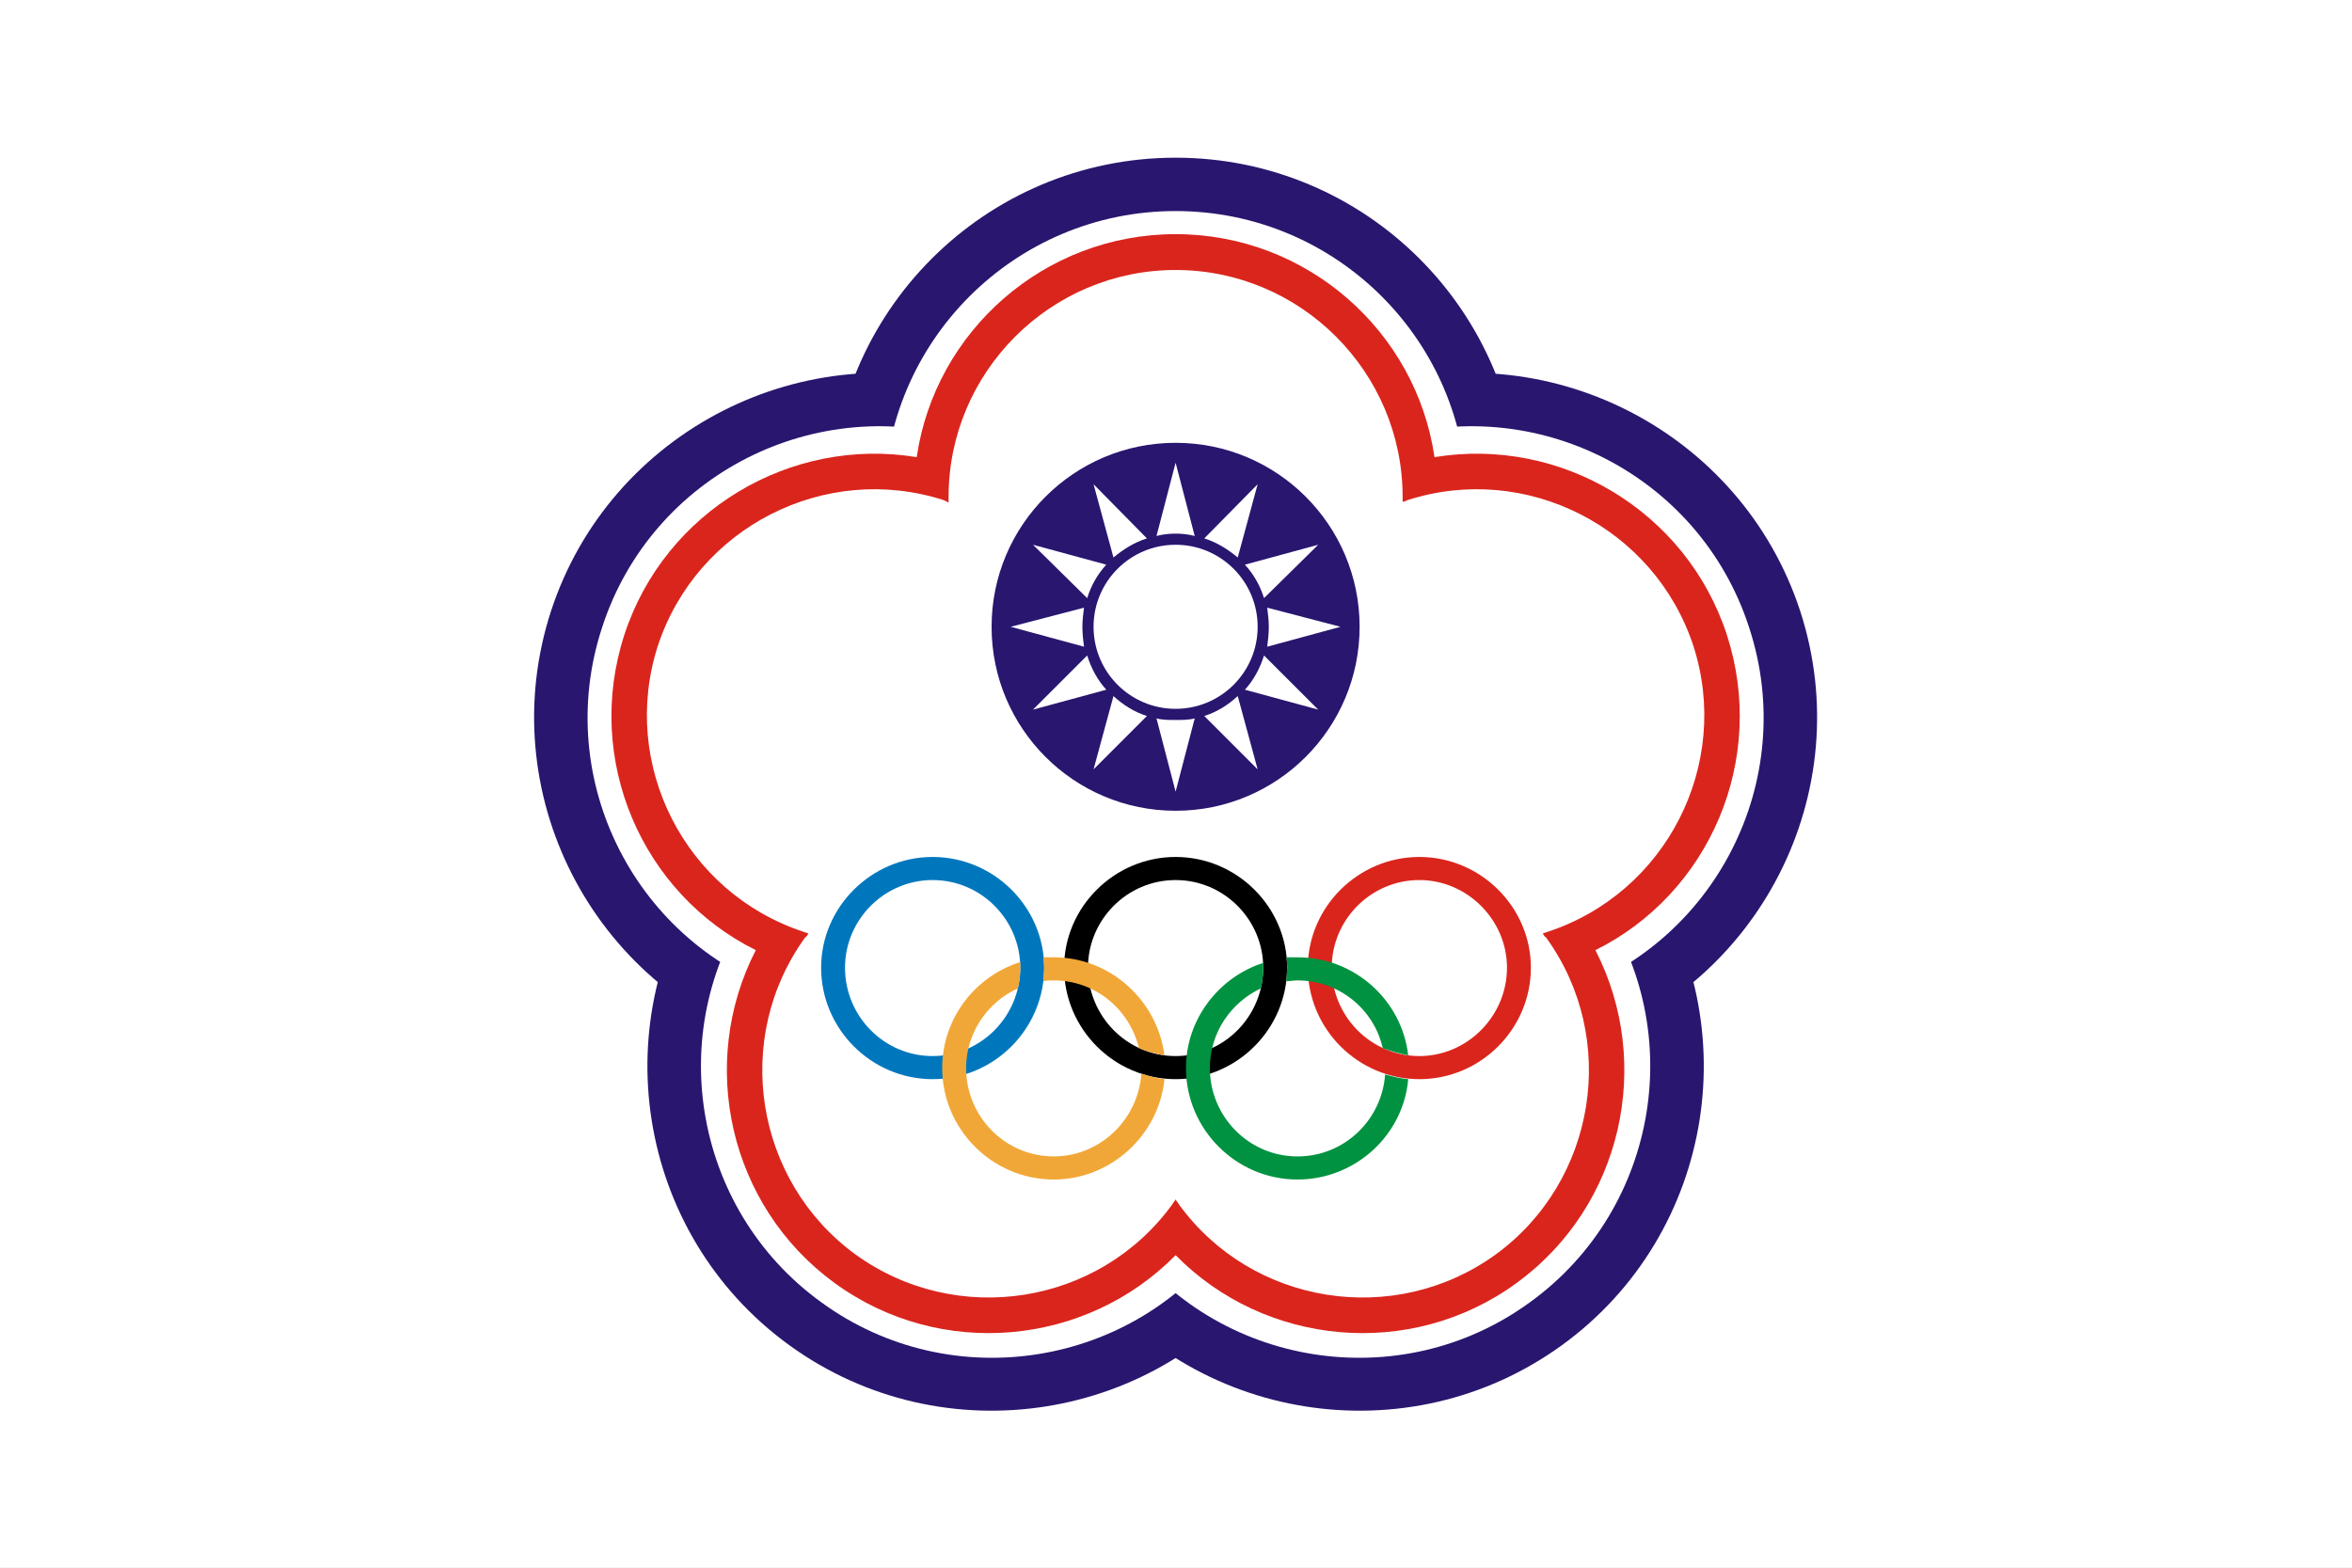 <svg xmlns="http://www.w3.org/2000/svg" xml:space="preserve" x="-132.874" y="88.583" width="900" height="600.102" viewBox="-1476 0 9997.426 6666.101" id="svg2" version="1.1"><rect x="-1476" y="0" width="9997.426" height="6666.101" fill="#333333" stroke="none"/><defs id="defs4"><style type="text/css" id="style6">.fil2{fill:#da251d}.fil0{fill:#fff}.fil1{fill:#29166f}</style></defs><g id="g3813" transform="translate(3521.032) scale(3.386)"><path id="74923296" class="fil0" style="fill:#fff" d="M-1476 0h2953v1969h-2953z"/><g style="fill:#29166f;fill-opacity:1" id="g10"><circle id="74923384" class="fil1" cx="0" cy="631" style="fill:#29166f;fill-opacity:1" r="433"/><path id="74923472" class="fil1" d="M-784 767c74-226 319-351 546-278 226 74 351 319 278 546-74 227-319 352-546 278s-352-319-278-546z" style="fill:#29166f;fill-opacity:1"/><path id="74923560" class="fil1" d="M-485 1689c-193-140-236-412-95-605 140-193 412-236 604-96 193 141 236 412 96 605s-412 236-605 96z" style="fill:#29166f;fill-opacity:1"/><path id="74923648" class="fil1" d="M485 1689c-193 140-465 97-605-96s-97-464 96-605c192-140 464-97 604 96 141 193 98 465-95 605z" style="fill:#29166f;fill-opacity:1"/><path id="74923736" class="fil1" d="M784 767c74 227-51 472-278 546s-472-51-546-278c-73-227 52-472 278-546 227-73 472 52 546 278z" style="fill:#29166f;fill-opacity:1"/></g><g id="g17"><circle id="74923912" class="fil0" cx="0" cy="631" style="fill:#fff" r="366"/><path id="74924000" class="fil0" d="M-720 788c62-192 269-297 461-235S38 823-24 1014c-62 192-270 298-461 235-192-62-298-269-235-461z" style="fill:#fff"/><path id="74924088" class="fil0" d="M-445 1635c-163-118-200-348-81-511 118-164 348-200 511-81 163 118 200 348 81 511-118 163-348 200-511 81z" style="fill:#fff"/><path id="74924176" class="fil0" d="M445 1635c-163 119-393 82-511-81-119-163-82-393 81-511 163-119 393-83 511 81 119 163 82 393-81 511z" style="fill:#fff"/><path id="74924264" class="fil0" d="M720 788c63 192-43 399-235 461-191 63-399-43-461-235-62-191 43-399 235-461s399 43 461 235z" style="fill:#fff"/></g><path id="74924440" class="fil2" d="M692 797c51 157-22 325-165 396 73 142 34 321-99 418s-316 79-428-35c-112 114-295 132-428 35s-172-276-99-418c-143-71-216-239-165-396 51-156 209-249 367-223 23-158 160-280 325-280s302 122 325 280c158-26 316 67 367 223z" style="fill:#da251d;fill-opacity:1"/><path id="74924528" class="fil0" d="M650 811c48 149-34 310-183 359-2 1-4 1-6 2 1 2 2 4 4 5 92 127 63 306-63 398-127 92-306 64-398-63-1-2-3-4-4-6-1 2-3 4-4 6-92 127-271 155-398 63-126-92-155-271-63-398 2-1 3-3 4-5-2-1-4-1-6-2-149-49-231-210-183-359 49-149 210-231 359-183l6 3v-7c0-157 128-285 285-285s285 128 285 285v6c2 0 4-1 6-2 149-48 310 34 359 183z" style="fill:#fff"/><circle id="74924616" class="fil1" cx="0" cy="787" style="fill:#29166f;fill-opacity:1" r="231"/><g id="g27"><circle id="74924704" class="fil0" cx="0" cy="787" style="fill:#fff" r="103"/><path id="74924792" class="fil0" d="m0 581 24 92c-7-2-16-3-24-3s-17 1-24 3l24-92zm36 95 67-68-25 92c-12-10-26-19-42-24zm51 33 92-25-68 67c-5-16-13-30-24-42zm28 54 92 24-92 25c1-8 2-16 2-25 0-8-1-16-2-24zm-4 60 68 68-92-25c11-12 19-27 24-43zm-33 51 25 92-67-67c16-5 30-14 42-25zm-54 28L0 994l-24-92c7 2 16 2 24 2s17 0 24-2zm-60-3-67 67 25-92c12 11 26 20 42 25zm-51-33-92 25 68-68c5 16 13 31 24 43zm-28-54-92-25 92-24c-1 8-2 16-2 24 0 9 1 17 2 25zm4-61-68-67 92 25c-11 12-19 26-24 42zm33-51-25-92 67 68c-16 5-30 14-42 24z" style="fill:#fff"/></g><path id="74922944" d="M-305 1076c77 0 140 63 140 139 0 77-63 140-140 140s-140-63-140-140c0-76 63-139 140-139z" style="fill:#0077bd"/><path id="74922856" class="fil0" d="M-305 1105c61 0 110 50 110 110 0 61-49 111-110 111s-110-50-110-111c0-60 49-110 110-110z" style="fill:#fff"/><path id="74922416" d="M0 1076c77 0 140 63 140 139 0 77-63 140-140 140s-140-63-140-140c0-76 63-139 140-139z" style="fill:#000"/><path id="74922328" class="fil0" d="M0 1105c61 0 110 50 110 110 0 61-49 111-110 111s-110-50-110-111c0-60 49-110 110-110z" style="fill:#fff"/><path id="74921888" class="fil2" d="M306 1076c77 0 140 63 140 139 0 77-63 140-140 140s-140-63-140-140c0-76 63-139 140-139z" style="fill:#da251d"/><path id="74921800" class="fil0" d="M306 1105c60 0 110 50 110 110 0 61-50 111-110 111-61 0-110-50-110-111 0-60 49-110 110-110z" style="fill:#fff"/><path id="74925232" d="M-153 1202c71 0 130 54 139 123-12-2-22-5-32-9-12-49-55-85-107-85-5 0-9 0-13 1 0-5 1-11 1-17 0-4-1-8-1-13h13zm139 153c-7 70-67 126-139 126-77 0-140-63-140-140 0-62 41-115 98-133v7c0 9-1 18-3 26-38 17-65 56-65 100 0 61 49 111 110 111 58 0 106-46 110-104 9 3 19 6 29 7z" style="fill:#f1a737"/><path id="74925320" d="M153 1202c72 0 131 54 139 123-11-2-22-5-32-9-11-49-55-85-107-85-5 0-9 1-14 1 0-5 1-11 1-17 0-4 0-8-1-13h14zm139 153c-6 70-66 126-139 126-77 0-140-63-140-140 0-61 41-114 97-132v6c0 9-1 18-3 26-38 18-64 56-64 100 0 61 49 111 110 111 59 0 106-46 110-103 10 3 19 5 29 6z" style="fill:#009240;fill-opacity:1"/></g></svg>
